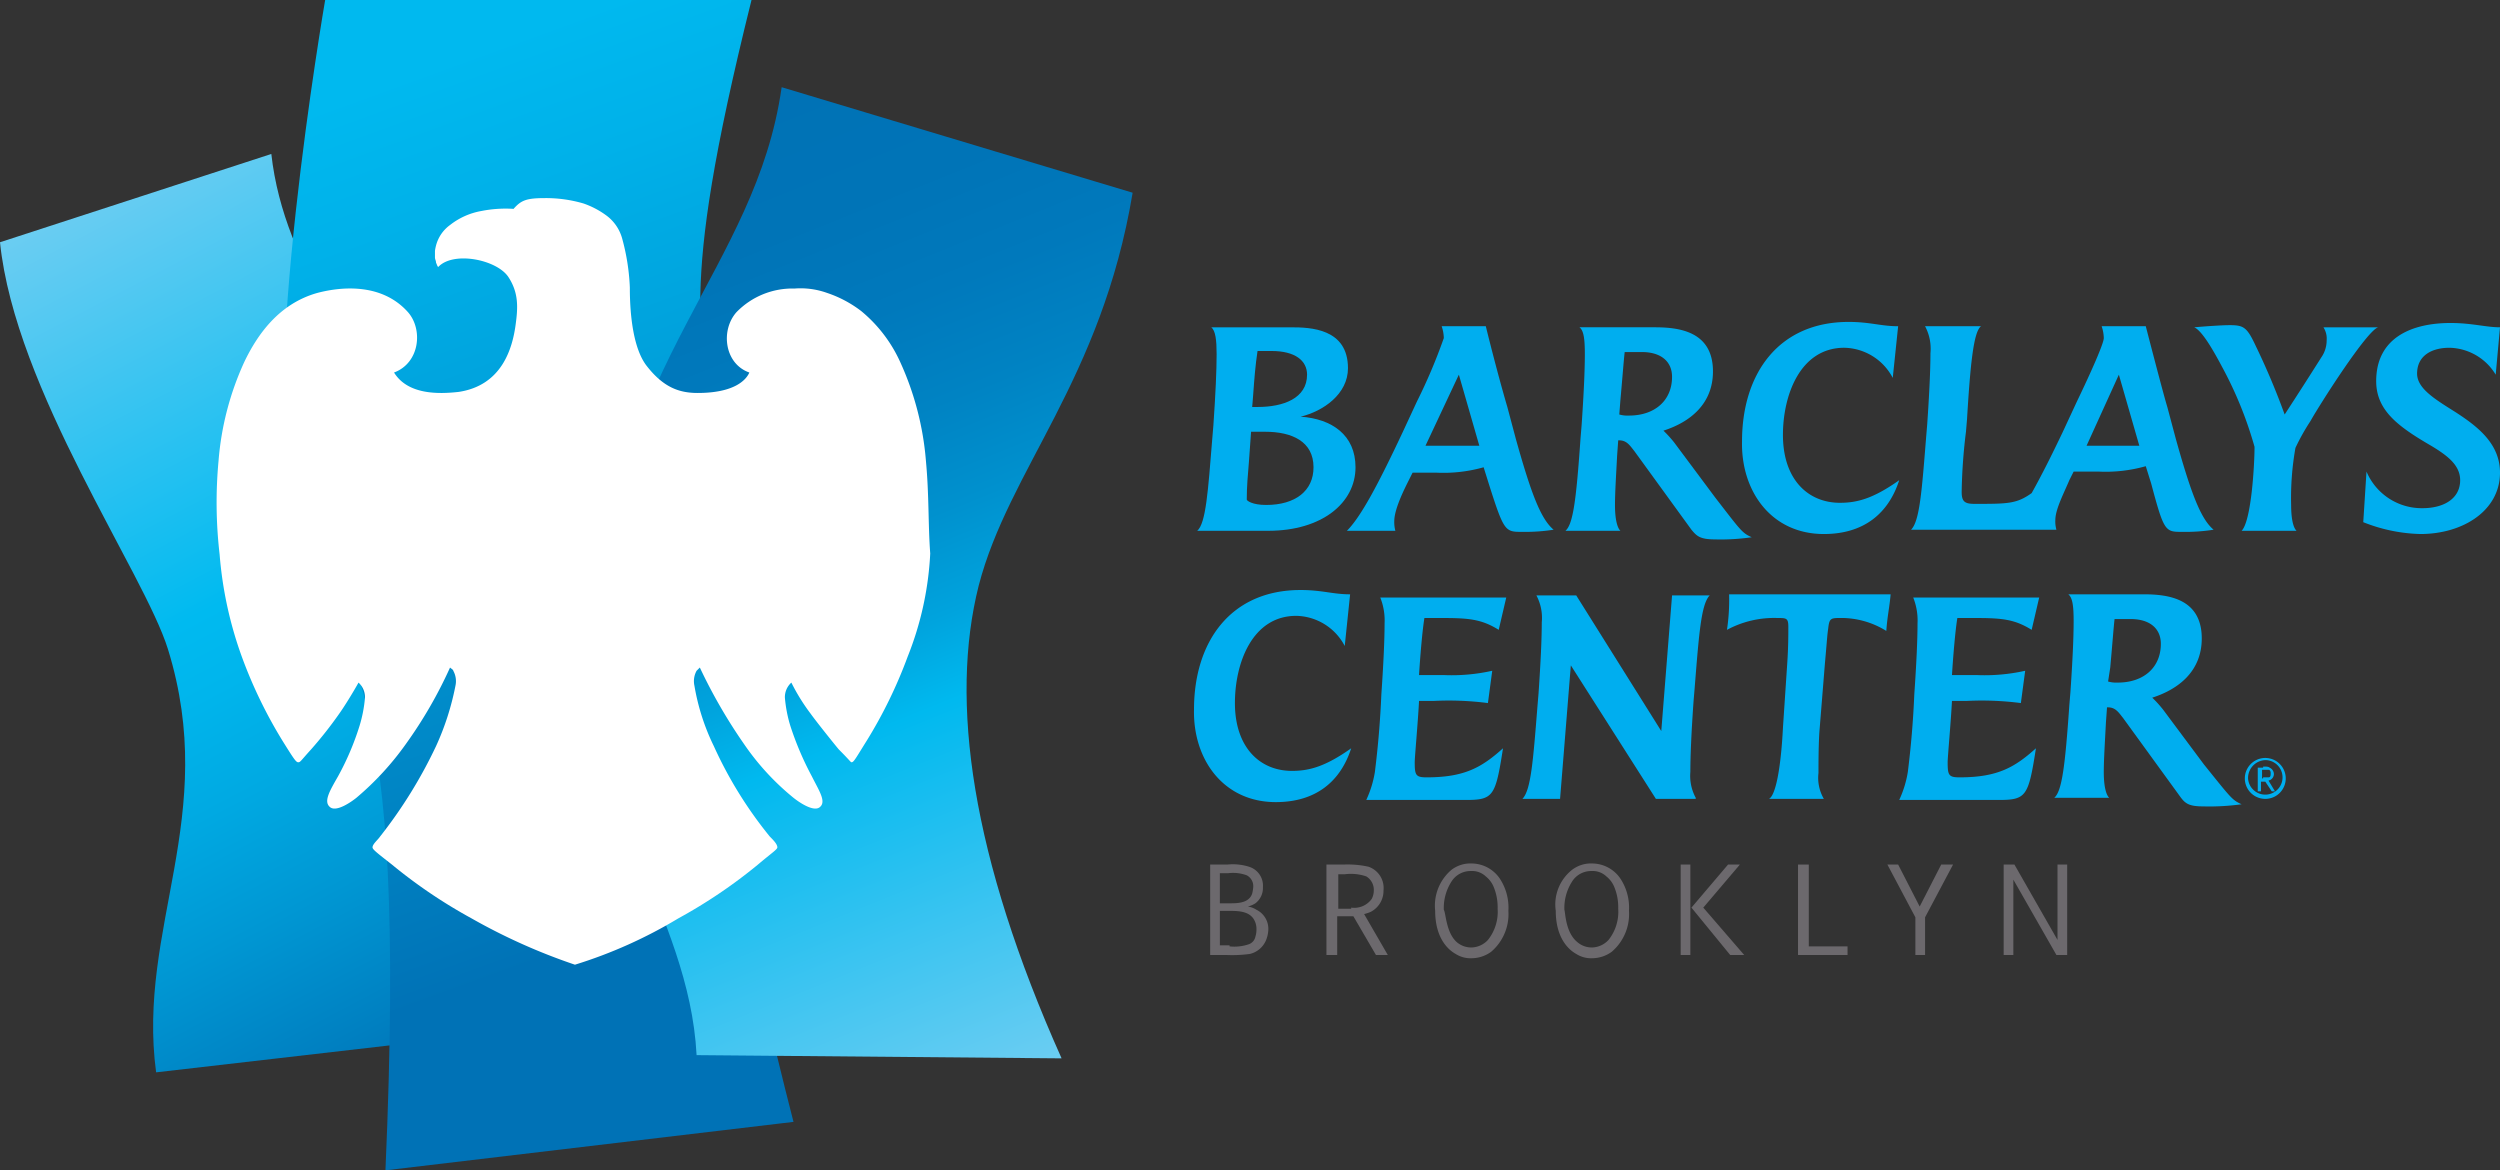 <?xml version="1.0" encoding="UTF-8" standalone="no"?>
<svg xmlns:rdf="http://www.w3.org/1999/02/22-rdf-syntax-ns#" xmlns="http://www.w3.org/2000/svg" height="134.7" width="287.74" version="1.1" xmlns:cc="http://creativecommons.org/ns#" xmlns:dc="http://purl.org/dc/elements/1.1/" viewBox="0 0 287.74 134.7"><rect x="0" y="0" width="287.74" height="134.7" fill="#333333" stroke="none"/><defs><linearGradient id="linear-gradient" x1="1.729" y1="135.025" x2="51.959" y2="39.269" gradientTransform="matrix(1, 0, 0, -1, 0, 162)" gradientUnits="userSpaceOnUse"><stop offset="0" stop-color="#6bcdf2"/><stop offset="0.449" stop-color="#00baf0"/><stop offset="0.529" stop-color="#00b5ec"/><stop offset="0.642" stop-color="#00a9e2"/><stop offset="0.774" stop-color="#0097d3"/><stop offset="0.921" stop-color="#0080c1"/><stop offset="1" stop-color="#0072b6"/></linearGradient><linearGradient id="linear-gradient-2" x1="32.264" y1="185.771" x2="84.897" y2="41.162" gradientTransform="matrix(1, 0, 0, -1, 0, 162)" gradientUnits="userSpaceOnUse"><stop offset="0.23" stop-color="#00b9ef"/><stop offset="0.333" stop-color="#00b1e9"/><stop offset="0.517" stop-color="#009ed9"/><stop offset="0.759" stop-color="#0082c2"/><stop offset="0.888" stop-color="#0072b6"/></linearGradient><linearGradient id="linear-gradient-3" x1="125.01" y1="41.329" x2="81.666" y2="148.609" gradientTransform="matrix(1, 0, 0, -1, 0, 162)" gradientUnits="userSpaceOnUse"><stop offset="0" stop-color="#6bcdf2"/><stop offset="0.371" stop-color="#00b9ef"/><stop offset="0.454" stop-color="#00a3dd"/><stop offset="0.55" stop-color="#0091ce"/><stop offset="0.651" stop-color="#0083c3"/><stop offset="0.756" stop-color="#0079bc"/><stop offset="0.868" stop-color="#0074b7"/><stop offset="1" stop-color="#0072b6"/></linearGradient></defs><title>Barclays Center logo</title><path d="M0,27.882c1.735,16.977,16.605,38.043,19.331,46.841,5.948,19.207-3.594,32.095-1.363,48.7l41.885-4.833C67.784,58.614,34.202,44.363,31.228,17.72Z" fill="url(#linear-gradient)"/><path d="M91.328,129.124C80.423,86.619,81.539,73.484,81.415,52.17,81.415,36.804,77.573,35.813,86.496,0h-49.072s-7.807,45.23-3.594,58.862C39.654,77.202,46.965,75.591,44.363,134.7Z" fill="url(#linear-gradient-2)"/><path d="M130.363,22.182,89.965,10.037C86.991,30.98,70.634,41.389,68.527,72.121c-1.487,20.818,10.781,32.715,11.648,49.32l42.009.372C111.775,98.516,109.297,80.671,112.642,67.412,116.112,54.029,126.769,43.743,130.363,22.182Z" fill="url(#linear-gradient-3)"/><path d="M106.57,53.037a33.902,33.902,0,0,0-2.974-11.401,16.326,16.326,0,0,0-4.461-5.824A13.455,13.455,0,0,0,95.17,33.706a9.033,9.033,0,0,0-3.718-.496,8.974,8.974,0,0,0-6.692,2.726c-1.859,2.107-1.363,5.948,1.487,6.939h0c-.372.867-1.735,2.354-5.948,2.354-2.107,0-3.965-.62-5.948-3.222-1.363-1.859-1.859-5.329-1.859-8.922A25.047,25.047,0,0,0,71.625,27.51a4.914,4.914,0,0,0-1.859-2.726,9.865,9.865,0,0,0-2.602-1.363,15.376,15.376,0,0,0-4.461-.62c-2.107,0-2.726.248-3.594,1.239a14.269,14.269,0,0,0-3.718.248,8.112,8.112,0,0,0-3.594,1.611,4.23,4.23,0,0,0-1.611,2.354,5.367,5.367,0,0,0-.124.62v.744c0,.248.124.372.124.62.124.248.124.372.248.496,1.735-1.859,6.692-.867,8.055,1.115,1.239,1.859,1.115,3.594.867,5.452-.372,2.85-1.611,7.063-6.568,7.807-2.231.248-5.824.372-7.435-2.231h0c2.974-1.115,3.346-4.957,1.611-6.939-2.974-3.346-7.559-2.974-10.409-2.231-4.461,1.239-6.939,4.833-8.427,7.931a33.606,33.606,0,0,0-2.974,11.401h0a51.672,51.672,0,0,0,.124,10.781,44.863,44.863,0,0,0,2.602,11.896,53.665,53.665,0,0,0,4.709,9.666c1.239,1.983,1.487,2.354,1.735,2.354s.248-.124,1.487-1.487a46.42,46.42,0,0,0,3.222-4.089c.62-.867,1.611-2.478,2.231-3.594a2.25,2.25,0,0,1,.744,1.735,15.483,15.483,0,0,1-.62,3.222,31.385,31.385,0,0,1-2.478,5.824c-.991,1.735-1.735,2.974-.867,3.594h0c.744.496,2.354-.62,2.974-1.115a33.285,33.285,0,0,0,5.7-6.196,50.932,50.932,0,0,0,5.081-8.798c.124.124.372.248.372.372a2.471,2.471,0,0,1,.248,1.735,30.749,30.749,0,0,1-2.231,6.939,54.137,54.137,0,0,1-6.444,10.409c-.248.372-.867.867-.867,1.239,0,.248.496.62,2.231,1.983a58.693,58.693,0,0,0,9.17,6.196,68.351,68.351,0,0,0,11.896,5.329A53.796,53.796,0,0,0,78.069,105.703a58.693,58.693,0,0,0,9.17-6.196c1.611-1.363,2.231-1.735,2.231-1.983,0-.372-.496-.867-.867-1.239a47.537,47.537,0,0,1-6.444-10.409,25.446,25.446,0,0,1-2.231-6.939,2.471,2.471,0,0,1,.248-1.735l.372-.372a60.471,60.471,0,0,0,5.081,8.798,29.185,29.185,0,0,0,5.7,6.196c.62.496,2.231,1.611,2.974,1.115.867-.62,0-1.859-.867-3.594a35.342,35.342,0,0,1-2.478-5.824,15.482,15.482,0,0,1-.62-3.222,2.25,2.25,0,0,1,.744-1.735A22.735,22.735,0,0,0,93.311,82.158c.62.867,2.602,3.346,3.222,4.089,1.363,1.363,1.363,1.487,1.487,1.487.248,0,.496-.496,1.735-2.478a53.665,53.665,0,0,0,4.709-9.666,36.858,36.858,0,0,0,2.602-11.896C106.818,60.472,106.942,57.003,106.57,53.037Z" fill="#fff"/><path d="M141.268,99.507a6.217,6.217,0,0,1,2.478.248,2.275,2.275,0,0,1,1.611,2.354,2.216,2.216,0,0,1-.867,1.859,2.961,2.961,0,0,1-.867.372,2.475,2.475,0,0,1,.991.372,2.445,2.445,0,0,1,1.363,2.354,3.618,3.618,0,0,1-.248,1.115,2.692,2.692,0,0,1-1.859,1.611,15.142,15.142,0,0,1-2.726.124H139.285V99.507Zm.248,4.461c.867,0,2.231,0,2.602-1.115a4.382,4.382,0,0,0,.124-.744,1.408,1.408,0,0,0-.744-1.363,4.571,4.571,0,0,0-2.107-.248h-.991v3.47Zm0,4.957a5.192,5.192,0,0,0,2.231-.248,1.181,1.181,0,0,0,.744-.867,2.791,2.791,0,0,0,.124-.867,2.131,2.131,0,0,0-.372-1.239c-.62-.867-1.859-.867-2.85-.867h-.991v3.965h1.115Z" fill="#6c696d"/><path d="M154.651,99.507a11.096,11.096,0,0,1,2.85.248,2.586,2.586,0,0,1,1.735,2.726,2.722,2.722,0,0,1-1.487,2.478,5.168,5.168,0,0,1-.744.248l2.726,4.709h-1.363l-2.602-4.461h-1.859v4.461h-1.239V99.507Zm.867,4.957a2.482,2.482,0,0,0,2.354-.991,2.129,2.129,0,0,0,.248-.991,1.806,1.806,0,0,0-.867-1.611,5.478,5.478,0,0,0-2.478-.248h-.744v3.965h1.487Z" fill="#6c696d"/><path d="M167.043,100.127a3.582,3.582,0,0,1,2.354-.744,3.955,3.955,0,0,1,3.222,1.735,6.076,6.076,0,0,1,.991,3.718,5.704,5.704,0,0,1-1.983,4.709,3.857,3.857,0,0,1-2.231.744,3.181,3.181,0,0,1-1.859-.496c-1.115-.62-2.354-2.107-2.354-4.957A5.412,5.412,0,0,1,167.043,100.127Zm.62,8.303a2.544,2.544,0,0,0,1.735.62,2.669,2.669,0,0,0,1.859-.867,5.202,5.202,0,0,0,1.115-3.594,6.132,6.132,0,0,0-.496-2.602,3.013,3.013,0,0,0-.867-1.115,2.295,2.295,0,0,0-1.735-.62,2.589,2.589,0,0,0-2.231,1.239,5.633,5.633,0,0,0-.867,3.222C166.423,105.083,166.423,107.314,167.662,108.429Z" fill="#6c696d"/><path d="M180.922,100.127a3.582,3.582,0,0,1,2.354-.744,3.955,3.955,0,0,1,3.222,1.735,6.076,6.076,0,0,1,.991,3.718,5.704,5.704,0,0,1-1.983,4.709,3.857,3.857,0,0,1-2.231.744,3.181,3.181,0,0,1-1.859-.496c-1.115-.62-2.354-2.107-2.354-4.957A5.085,5.085,0,0,1,180.922,100.127Zm.62,8.303a2.544,2.544,0,0,0,1.735.62,2.669,2.669,0,0,0,1.859-.867,5.202,5.202,0,0,0,1.115-3.594,6.132,6.132,0,0,0-.496-2.602,3.013,3.013,0,0,0-.867-1.115,2.295,2.295,0,0,0-1.735-.62,2.589,2.589,0,0,0-2.231,1.239,5.633,5.633,0,0,0-.867,3.222C180.178,105.083,180.178,107.314,181.541,108.429Z" fill="#6c696d"/><path d="M194.553,99.507v10.409h-1.115V99.507Zm5.7,0-4.213,4.957,4.709,5.452h-1.611l-4.461-5.452,4.213-4.957Z" fill="#6c696d"/><path d="M208.184,99.507v9.418h4.461v.991H206.945V99.507Z" fill="#6c696d"/><path d="M218.469,99.507l2.478,4.833L223.426,99.507h1.363l-3.222,6.072v4.337H220.452V105.579l-3.222-6.072Z" fill="#6c696d"/><path d="M231.853,99.507l4.957,8.674V99.507h1.115v10.409h-1.239l-4.957-8.674v8.674h-1.115V99.507Z" fill="#6c696d"/><path d="M145.977,61.092c6.196,0,10.037-3.222,10.037-7.311,0-3.718-2.726-5.576-6.32-5.824,2.602-.62,5.452-2.602,5.452-5.576,0-4.585-4.337-4.709-6.568-4.709h-9.17c.496.372.62,1.487.62,3.098q0,2.788-.372,8.179l-.124,1.487c-.496,6.196-.744,9.79-1.735,10.657h8.179m-.372-11.401c3.098,0,5.576,1.115,5.576,4.089,0,2.726-2.107,4.337-5.452,4.337-1.611,0-2.231-.496-2.231-.62,0-1.487.124-2.85.248-4.337l.248-3.47h1.611m.744-9.294c2.726,0,4.089,1.115,4.089,2.726,0,2.726-2.726,3.718-5.7,3.718h-.62c0,.124.124-1.487.124-1.487.124-1.735.248-3.346.496-4.957h1.611" fill="#00aeef"/><path d="M175.222,61.216a21.545,21.545,0,0,0,3.594-.248c-1.487-1.239-2.602-4.213-4.337-10.409l-.991-3.718c-1.239-4.213-2.478-9.294-2.478-9.294h-5.081a4.455,4.455,0,0,1,.248,1.363,62.992,62.992,0,0,1-3.098,7.311l-1.611,3.47c-2.85,6.072-4.833,9.79-6.444,11.401h5.576a3.822,3.822,0,0,1-.124-1.115c0-1.363,1.115-3.594,1.611-4.585l.496-.991H165.308a16.937,16.937,0,0,0,5.452-.62l.62,1.983c1.735,5.452,1.859,5.452,3.842,5.452M167.91,43.124l2.354,8.179h-6.196l3.841-8.179" fill="#00aeef"/><path d="M197.403,62.083a24.756,24.756,0,0,0,4.213-.248c-1.115-.496-1.239-.744-4.213-4.585l-4.709-6.32a13.566,13.566,0,0,0-1.239-1.363c3.098-.991,5.7-3.098,5.7-6.816,0-4.585-3.841-5.081-6.692-5.081h-8.674c.496.372.62,1.363.62,3.098q0,2.788-.372,8.179l-.124,1.487c-.496,7.187-.867,9.914-1.735,10.657h6.32c-.372-.372-.62-1.363-.62-2.974,0-1.363.124-3.346.248-5.7l.124-1.735h.124c.867,0,1.239.62,1.735,1.239l6.568,9.046c.62.744.991,1.115,2.726,1.115m-8.427-21.562c2.231,0,3.47,1.115,3.47,2.85,0,2.726-1.983,4.461-4.957,4.461a3.431,3.431,0,0,1-1.115-.124l.124-1.611c.248-2.726.372-4.461.496-5.576h1.983" fill="#00aeef"/><path d="M209.919,61.464c4.585,0,7.435-2.354,8.674-6.196-2.974,2.107-4.833,2.602-6.816,2.602-3.718,0-6.568-2.726-6.568-7.807,0-4.585,1.983-10.037,7.063-10.037a6.432,6.432,0,0,1,5.576,3.47l.62-5.948c-1.983,0-3.222-.496-5.7-.496-8.055,0-12.268,5.948-12.268,13.755-.124,5.7,3.346,10.657,9.418,10.657" fill="#00aeef"/><path d="M251.184,61.216a20.808,20.808,0,0,0,3.594-.248c-1.487-1.239-2.602-4.213-4.337-10.409L249.449,46.841c-.496-1.611-2.478-9.294-2.478-9.294H241.89a4.455,4.455,0,0,1,.248,1.363c0,.62-1.487,3.965-3.098,7.311l-1.611,3.47c-1.239,2.602-2.478,5.081-3.594,7.063-1.735,1.239-2.726,1.239-6.568,1.239-1.115,0-1.487-.248-1.487-1.363a63.056,63.056,0,0,1,.496-6.939l.124-1.487c.372-6.196.744-10.037,1.611-10.657h-6.444a5.492,5.492,0,0,1,.62,3.098q0,2.788-.372,8.179l-.124,1.487c-.496,6.196-.744,9.666-1.735,10.657h16.729a3.431,3.431,0,0,1-.124-1.115c0-1.239.991-3.098,1.611-4.585l.496-.991h2.85a16.937,16.937,0,0,0,5.452-.62l.62,1.983c1.487,5.576,1.611,5.576,3.594,5.576m-7.311-18.092,2.354,8.179h-6.072l3.718-8.179" fill="#00aeef"/><path d="M265.93,48.452c1.115-1.983,6.568-10.533,7.807-10.781H267.417a2.382,2.382,0,0,1,.372,1.487,3.428,3.428,0,0,1-.62,1.983c-1.487,2.354-2.602,4.089-4.213,6.568a83.762,83.762,0,0,0-3.346-7.931c-.991-2.107-1.363-2.354-2.974-2.354-.867,0-2.726.124-4.089.248.867.372,2.107,2.478,3.222,4.585a44.517,44.517,0,0,1,3.718,9.17c0,2.107-.372,8.55-1.487,9.666h6.32c-.496-.496-.62-1.859-.62-2.974a32.949,32.949,0,0,1,.496-6.568,24.941,24.941,0,0,1,1.735-3.098" fill="#00aeef"/><path d="M287.74,37.671c-1.611,0-3.222-.496-5.7-.496-4.337,0-8.55,1.611-8.55,6.692,0,3.346,2.478,5.205,6.32,7.435C281.668,52.418,283.155,53.533,283.155,55.268c0,2.107-1.859,3.222-4.337,3.222a6.9,6.9,0,0,1-6.444-4.213l-.372,5.824a18.881,18.881,0,0,0,6.568,1.363c4.957,0,9.17-2.726,9.17-7.063,0-3.346-2.602-5.329-5.081-6.939-2.354-1.487-4.461-2.726-4.461-4.461,0-2.107,1.735-2.974,3.718-2.974a6.361,6.361,0,0,1,5.329,3.098Z" fill="#00aeef"/><path d="M253.662,92.815a26.954,26.954,0,0,0,4.337-.248c-1.115-.496-1.239-.744-4.337-4.585l-4.709-6.32a13.567,13.567,0,0,0-1.239-1.363c3.098-.991,5.7-3.098,5.7-6.816,0-4.585-3.841-5.081-6.692-5.081h-8.674c.496.372.62,1.363.62,3.098q0,2.788-.372,8.179l-.124,1.487c-.496,7.187-.867,9.914-1.735,10.657h6.32c-.372-.372-.62-1.363-.62-2.974,0-1.363.124-3.346.248-5.7l.124-1.735h.124c.867,0,1.239.62,1.735,1.239l6.568,9.046c.62.867,1.115,1.115,2.726,1.115m-8.427-21.562c2.231,0,3.47,1.115,3.47,2.85,0,2.726-1.983,4.461-4.957,4.461a3.431,3.431,0,0,1-1.115-.124l.248-1.611c.248-2.726.372-4.461.496-5.576h1.859" fill="#00aeef"/><path d="M146.844,92.32c4.585,0,7.435-2.354,8.674-6.196-2.974,2.107-4.833,2.602-6.816,2.602-3.718,0-6.568-2.726-6.568-7.807,0-4.585,1.983-10.037,7.063-10.037a6.432,6.432,0,0,1,5.576,3.47l.62-5.948c-1.983,0-3.222-.496-5.7-.496-8.055,0-12.268,5.948-12.268,13.755-.124,5.7,3.346,10.657,9.418,10.657" fill="#00aeef"/><path d="M195.172,91.824A5.286,5.286,0,0,1,194.553,88.85c0-1.859.124-4.709.372-8.179l.124-1.487c.496-6.196.744-9.666,1.735-10.657h-4.337L191.207,84.141l-9.79-15.614h-4.585a5.492,5.492,0,0,1,.62,3.098q0,2.788-.372,8.179l-.124,1.487c-.496,6.196-.744,9.666-1.735,10.657h4.337l1.239-15.366,9.79,15.366h4.585Z" fill="#00aeef"/><path d="M172.495,72.493c-1.983-1.239-3.47-1.363-6.568-1.363h-1.983c-.248,1.487-.496,4.585-.62,6.568h2.85a21.295,21.295,0,0,0,5.576-.496l-.496,3.718a35.029,35.029,0,0,0-6.196-.248H163.325c-.124,2.478-.496,6.444-.496,7.063,0,1.487.124,1.735,1.363,1.735,4.337,0,6.32-1.115,8.798-3.346-.867,5.576-1.115,5.948-4.337,5.948H157.253a12.27,12.27,0,0,0,.991-3.222q.558-4.461.744-8.922.372-5.39.372-8.179a7.124,7.124,0,0,0-.496-2.974h14.499Z" fill="#00aeef"/><path d="M233.835,72.493c-1.983-1.239-3.47-1.363-6.568-1.363h-1.983c-.248,1.487-.496,4.585-.62,6.568h2.85a21.295,21.295,0,0,0,5.576-.496l-.496,3.718a35.029,35.029,0,0,0-6.196-.248h-1.735c-.124,2.478-.496,6.444-.496,7.063,0,1.487.124,1.735,1.363,1.735,4.337,0,6.32-1.115,8.798-3.346-.867,5.576-1.115,5.948-4.337,5.948H218.593a12.27,12.27,0,0,0,.991-3.222q.558-4.461.744-8.922.372-5.39.372-8.179a7.123,7.123,0,0,0-.496-2.974h14.499Z" fill="#00aeef"/><path d="M217.106,72.617a9.807,9.807,0,0,0-5.452-1.487c-.991,0-1.115.124-1.239,1.239-.124.867-.124,1.239-.372,3.965l-.62,7.683c-.124,1.487-.124,4.089-.124,4.957a4.801,4.801,0,0,0,.62,2.974H203.599c.744-.372,1.363-3.346,1.611-8.179l.496-7.435c.124-1.859.124-3.222.124-4.213s-.248-.991-1.239-.991a11.444,11.444,0,0,0-5.824,1.363,23.353,23.353,0,0,0,.248-4.089h18.588C217.478,69.89,217.23,70.882,217.106,72.617Z" fill="#00aeef"/><path d="M263.08,89.593a2.354,2.354,0,1,1-4.709,0,2.354,2.354,0,1,1,4.709,0Zm-4.337,0a1.986,1.986,0,1,0,1.983-2.107A2.065,2.065,0,0,0,258.743,89.593Zm1.735-1.363c.372,0,.62,0,.744.124a.837.837,0,0,1,.496.744.785.785,0,0,1-.62.744l.744,1.239h-.372l-.744-1.115H260.23v1.115h-.372V88.354h.62Zm0,1.239h.62c.248,0,.248-.248.248-.496s-.124-.372-.248-.372h-.744v.991h.124Z" fill="#00aeef"/></svg>